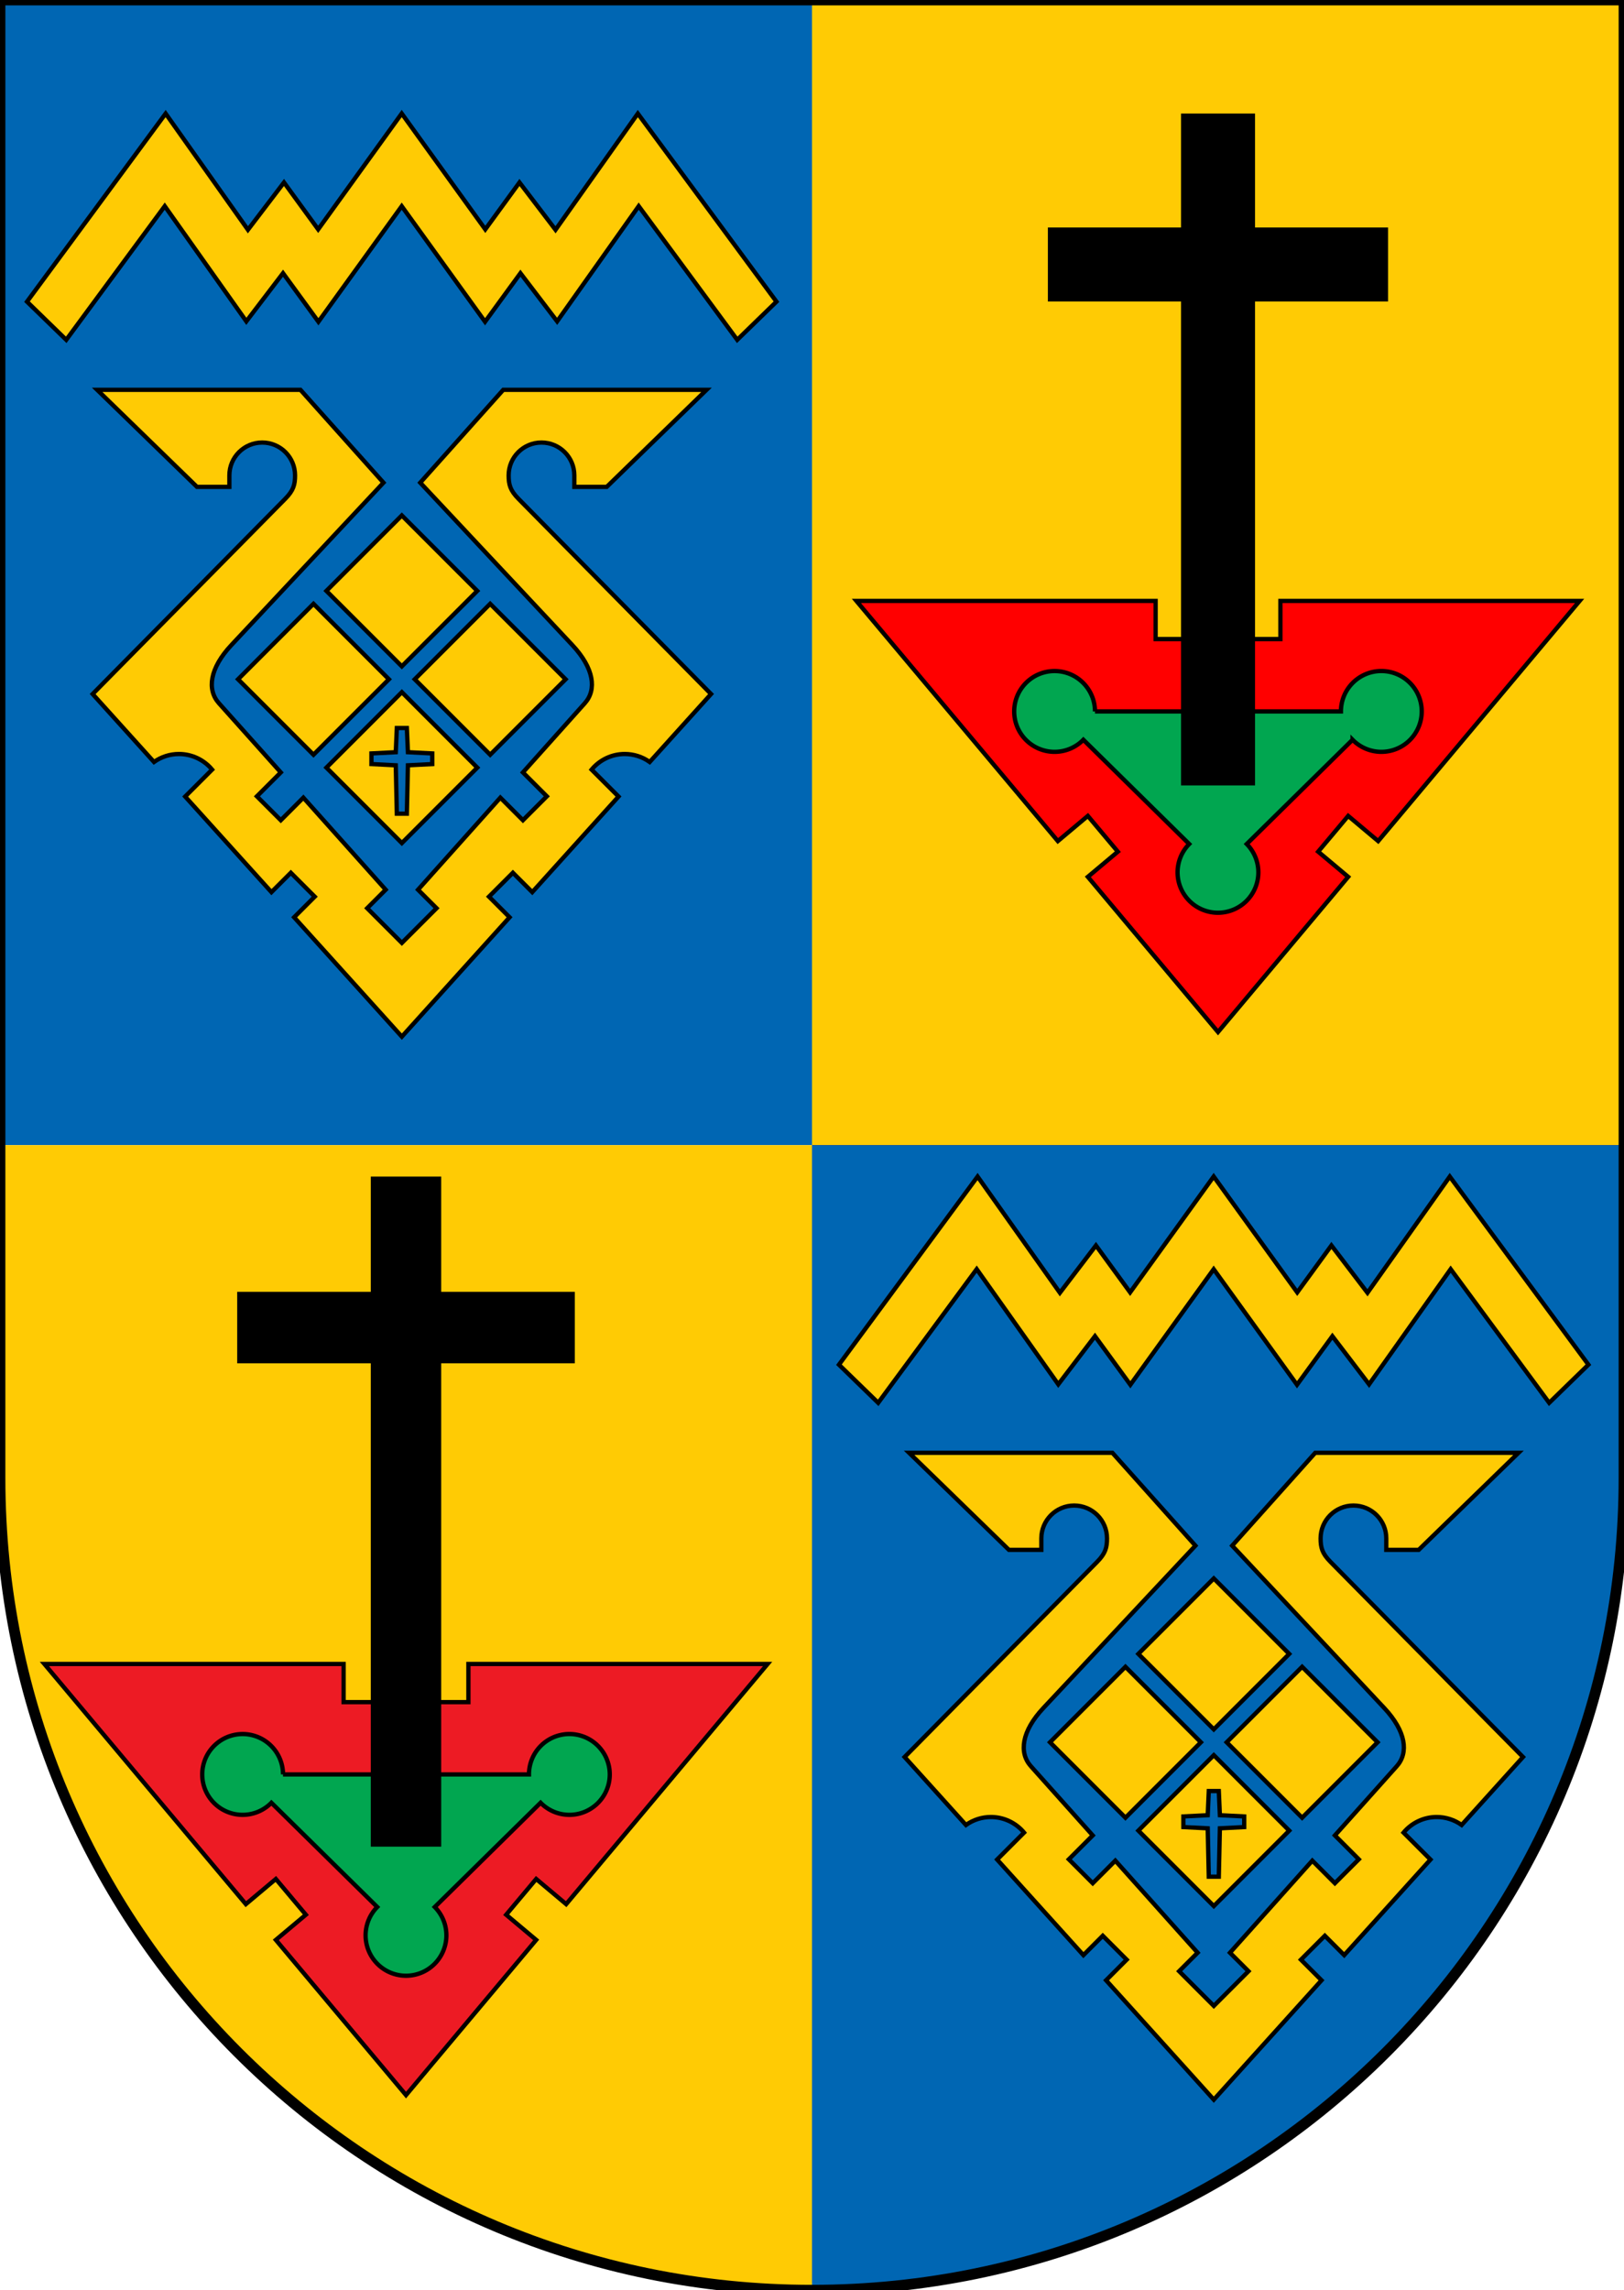 <?xml version="1.0" encoding="UTF-8"?>
<svg width="170.25pt" height="240pt" version="1.1" viewBox="0 0 170.25 240" xml:space="preserve" xmlns="http://www.w3.org/2000/svg"><g><rect width="85.125" height="120" fill="#0066b3" stroke-miterlimit="14.8" stroke-width="0"/><rect x="85.125" y="1.0658e-14" width="85.125" height="120" fill="#ffcb04" stroke-miterlimit="14.8" stroke-width="0"/><path d="m89.779 62.975 21.119 25.169 3.144-2.638 3.145 3.747-3.145 2.638 13.646 16.263 13.646-16.263-3.145-2.638 3.145-3.747 3.144 2.638 21.119-25.169h-31.368v3.999h-13.081v-3.999z" fill="#f00" stroke="#000" stroke-width=".45"/><path d="m-2.3045e-7 154.88v-34.875h85.125v120c-47.013 0-85.125-38.112-85.125-85.125" fill="#ffcb04" stroke-miterlimit="14.8" stroke-width="0"/></g><rect x="85.125" y="120" width="85.125" height="34.875" fill="#800000" stroke-miterlimit="14.8" stroke-width="0"/><g><g stroke="#000"><g stroke-miterlimit="14.8"><path d="m144.81 70.321a4.235 4.235 0 0 0-4.235 4.235h-25.784a4.235 4.235 0 0 0-4.235-4.233 4.235 4.235 0 0 0-4.235 4.233 4.235 4.235 0 0 0 4.235 4.235 4.235 4.235 0 0 0 3.016-1.266l11.096 10.925a4.235 4.235 0 0 0-1.22 2.968 4.235 4.235 0 0 0 4.235 4.235 4.235 4.235 0 0 0 4.235-4.235 4.235 4.235 0 0 0-1.219-2.969l11.096-10.925a4.235 4.235 0 0 0 3.015 1.267 4.235 4.235 0 0 0 4.235-4.235 4.235 4.235 0 0 0-4.235-4.235z" fill="#01a650" stroke-width=".45"/><rect x="124" y="12.085" width="7.384" height="70.037" stroke-width=".374"/><rect transform="rotate(90)" x="23.974" y="-145.38" width="7.49" height="35.393" stroke-width=".268"/></g><path d="m4.654 174.38 21.119 25.169 3.144-2.638 3.145 3.747-3.145 2.638 13.646 16.263 13.646-16.263-3.145-2.638 3.145-3.747 3.144 2.638 21.119-25.169h-31.368v3.999h-13.081v-3.999z" fill="#ed1b24" stroke-width=".45"/><path d="m59.689 181.72a4.235 4.235 0 0 0-4.235 4.235h-25.784a4.235 4.235 0 0 0-4.235-4.233 4.235 4.235 0 0 0-4.235 4.233 4.235 4.235 0 0 0 4.235 4.235 4.235 4.235 0 0 0 3.016-1.266l11.096 10.925a4.235 4.235 0 0 0-1.22 2.968 4.235 4.235 0 0 0 4.235 4.235 4.235 4.235 0 0 0 4.235-4.235 4.235 4.235 0 0 0-1.219-2.969l11.096-10.925a4.235 4.235 0 0 0 3.015 1.267 4.235 4.235 0 0 0 4.235-4.235 4.235 4.235 0 0 0-4.235-4.235z" fill="#01a650" stroke-miterlimit="14.8" stroke-width=".45"/></g><rect x="38.871" y="123.3" width="7.383" height="70.223"/><rect transform="rotate(90)" x="135.38" y="-60.259" width="7.49" height="35.393"/><path d="m170.25 154.88v-34.875h-85.125v120c47.013 0 85.125-38.112 85.125-85.125" fill="#0066b3" stroke-miterlimit="14.8" stroke-width="0"/><g transform="matrix(.421 0 0 .421 -309.3 120.04)" fill="#ffcb04" stroke="#000" stroke-width="1.068"><g stroke-miterlimit="14.8"><rect transform="rotate(-45)" x="599.33" y="809.43" width="26.563" height="26.563"/><rect transform="rotate(-45)" x="630.44" y="840.54" width="26.563" height="26.563"/><rect transform="rotate(-45)" x="630.44" y="809.43" width="26.563" height="26.563"/><path transform="rotate(45)" d="m733.67-625.47 34.662-0.491 5.705-5.705-2.023-2.023c-3.193-3.193-3.193-8.37 0-11.564 3.193-3.193 8.37-3.193 11.564 0 1.615 1.615 2.375 2.902 2.395 5.854l0.45 68.266 22.764 1.163c0.371-2.195 1.413-4.221 2.986-5.795 2.258-2.259 5.406-3.393 8.586-3.098v9.486l32.017 1.637 1e-3 -6.823h8.417l1e-3 7.254 39.982 2.045-2.045-39.982-7.254-1e-3v-8.417l6.823-1e-3 -1.637-32.017h-9.486c-0.295-3.18 0.839-6.328 3.098-8.586 1.574-1.573 3.601-2.615 5.795-2.986l-1.163-22.764-68.266-0.45c-2.953-0.019-4.239-0.78-5.854-2.395-3.193-3.193-3.193-8.37 0-11.564 3.193-3.193 8.37-3.193 11.564 0l2.023 2.023 5.705-5.705 0.491-34.662-35.793 35.793 1.724 30.964 55.355 1.804c7.928 0.258 12.191 3.528 12.442 8.044l1.283 23.07h8.419v8.419l-7.95-1e-3 1.708 30.698h6.515v12.212h-12.212v-6.515l-30.698-1.708 1e-3 7.95h-8.419v-8.419l-23.07-1.283c-4.516-0.251-7.786-4.514-8.044-12.442l-1.804-55.355-30.964-1.724z"/><path transform="rotate(-45)" d="m625.9 840.54h-26.562v26.562l26.563 1e-3zm-7.192 5.426 1.765 1.765-4.068 4.444 4.064 4.5-1.872 1.872-4.5-4.064-8.704 8.327-1.765-1.765 8.327-8.704-4.064-4.5 1.872-1.872 4.5 4.064z"/></g><path d="m1036.9 7.73-20.807 28.84-8.512-11.675-8.978 11.777-20.492-28.929-34.523 46.827 9.769 9.497 24.533-33.277 20.313 28.674 9.138-11.984 8.811 12.085 20.748-28.761 20.748 28.761 8.811-12.085 9.138 11.984 20.313-28.674 24.533 33.277 9.769-9.497-34.523-46.827-20.492 28.929-8.978-11.777-8.512 11.675z" color="#000000"/></g><g transform="matrix(.421 0 0 .421 -394.42 8.641)" fill="#ffcb04" stroke="#000" stroke-width="1.068"><g stroke-miterlimit="14.8"><rect transform="rotate(-45)" x="599.33" y="809.43" width="26.563" height="26.563"/><rect transform="rotate(-45)" x="630.44" y="840.54" width="26.563" height="26.563"/><rect transform="rotate(-45)" x="630.44" y="809.43" width="26.563" height="26.563"/><path transform="rotate(45)" d="m733.67-625.47 34.662-0.491 5.705-5.705-2.023-2.023c-3.193-3.193-3.193-8.37 0-11.564 3.193-3.193 8.37-3.193 11.564 0 1.615 1.615 2.375 2.902 2.395 5.854l0.45 68.266 22.764 1.163c0.371-2.195 1.413-4.221 2.986-5.795 2.258-2.259 5.406-3.393 8.586-3.098v9.486l32.017 1.637 1e-3 -6.823h8.417l1e-3 7.254 39.982 2.045-2.045-39.982-7.254-1e-3v-8.417l6.823-1e-3 -1.637-32.017h-9.486c-0.295-3.18 0.839-6.328 3.098-8.586 1.574-1.573 3.601-2.615 5.795-2.986l-1.163-22.764-68.266-0.45c-2.953-0.019-4.239-0.78-5.854-2.395-3.193-3.193-3.193-8.37 0-11.564 3.193-3.193 8.37-3.193 11.564 0l2.023 2.023 5.705-5.705 0.491-34.662-35.793 35.793 1.724 30.964 55.355 1.804c7.928 0.258 12.191 3.528 12.442 8.044l1.283 23.07h8.419v8.419l-7.95-1e-3 1.708 30.698h6.515v12.212h-12.212v-6.515l-30.698-1.708 1e-3 7.95h-8.419v-8.419l-23.07-1.283c-4.516-0.251-7.786-4.514-8.044-12.442l-1.804-55.355-30.964-1.724z"/><path transform="rotate(-45)" d="m625.9 840.54h-26.562v26.562l26.563 1e-3zm-7.192 5.426 1.765 1.765-4.068 4.444 4.064 4.5-1.872 1.872-4.5-4.064-8.704 8.327-1.765-1.765 8.327-8.704-4.064-4.5 1.872-1.872 4.5 4.064z"/></g><path d="m1036.9 7.73-20.807 28.84-8.512-11.675-8.978 11.777-20.492-28.929-34.523 46.827 9.769 9.497 24.533-33.277 20.313 28.674 9.138-11.984 8.811 12.085 20.748-28.761 20.748 28.761 8.811-12.085 9.138 11.984 20.313-28.674 24.533 33.277 9.769-9.497-34.523-46.827-20.492 28.929-8.978-11.777-8.512 11.675z" color="#000000"/></g></g><path d="m0 0v154.88c0 47.013 38.112 85.125 85.125 85.125 47.013 0 85.125-38.112 85.125-85.125v-154.88z" fill="none" stroke="#000" stroke-miterlimit="14.8" stroke-width="1.125"/></svg>
